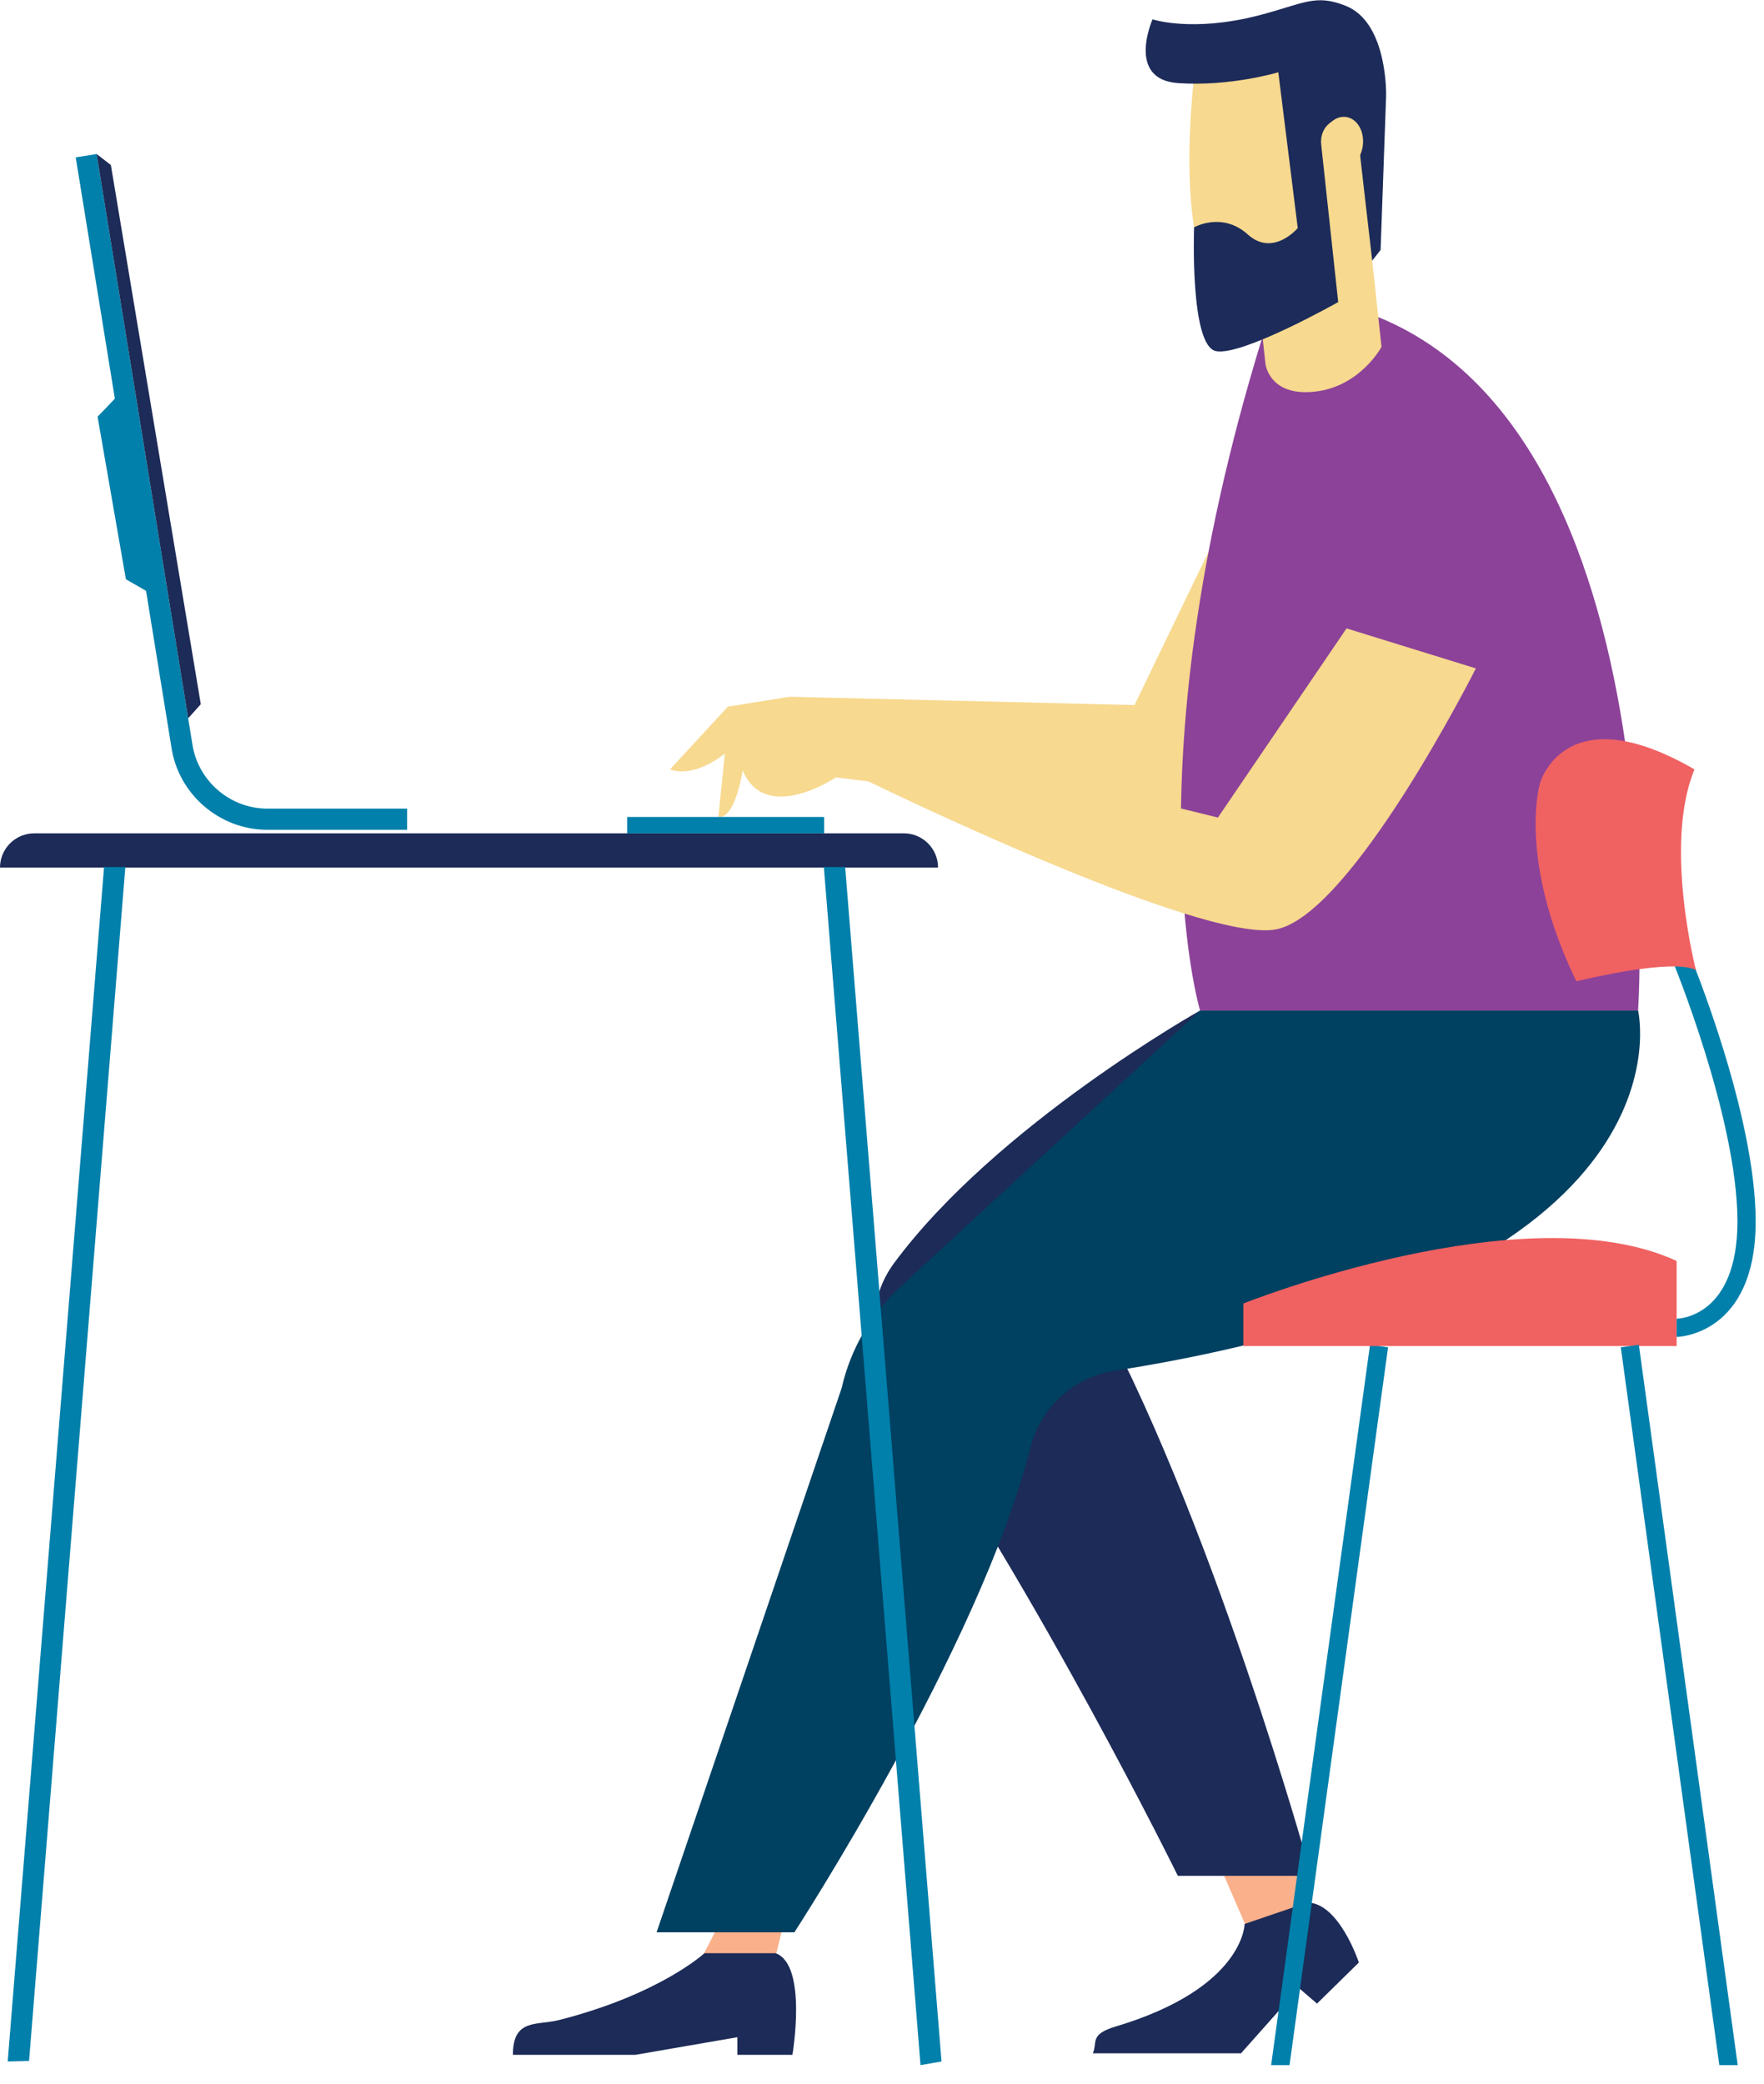 <svg xmlns="http://www.w3.org/2000/svg" width="232" height="274" viewBox="0 0 232 274">
  <g fill="none" fill-rule="evenodd">
    <path fill="#F7D98F" d="M185.478,78.331 C185.478,78.331 169.14,110.8 159.174,112.654 C149.208,114.508 103.851,98.098 103.851,98.098 L103.851,91.621 L149.208,92.71 L159.966,70.447 L185.478,78.331 Z"/>
    <path fill="#8C4299" d="M167.798,38.791 C221.531,41.512 215.438,132.883 215.438,132.883 L157.832,132.883 C157.832,132.883 147.785,99.487 167.798,38.791"/>
    <path fill="#FAB08A" d="M160.445,245.393 L164.291,254.258 C166.766,254.963 169.421,254.153 171.086,252.194 L171.386,251.84 L170.804,245.156 L160.445,245.393 Z"/>
    <path fill="#1C2B57" d="M163.692,252.992 C163.692,252.992 163.656,261.418 146.721,266.483 C143.25,267.521 144.378,268.546 143.727,270.007 L163.212,270.007 L170.841,261.43 L173.214,263.467 L178.716,258.062 C178.716,258.062 176.145,250.24 171.96,250.174 C168.504,251.353 163.692,252.992 163.692,252.992"/>
    <path fill="#F7D98F" d="M179.574,25.95 L181.695,45.612 C181.695,45.612 178.902,50.859 172.896,51.504 C166.893,52.152 166.428,47.826 166.428,47.826 L165.045,35.013 L173.679,31.74 L179.574,25.95 Z"/>
    <path fill="#F7D98F" d="M164.688,38.895 C162.834,39.039 161.088,38.922 160.107,38.217 C153.858,30.297 157.461,6.741 157.461,6.741 L177.18,8.121 L179.451,23.4 C180.06,27.48 178.686,31.605 175.761,34.509 C172.557,36.987 168.723,38.583 164.688,38.895"/>
    <path fill="#1C2B59" d="M168.123,9.505 C168.123,9.505 161.829,11.402 154.947,10.928 C148.059,10.454 151.581,2.542 151.581,2.542 C151.581,2.542 156.828,4.288 165.57,2.018 C171.471,0.481 172.959,-0.854 177.021,0.781 C182.544,3.002 182.301,12.584 182.301,12.584 L181.575,32.87 L180.471,34.276 C180.471,34.276 178.95,21.134 178.512,17.093 C177.186,15.37 175.962,15.502 175.071,16.067 C174.099,16.675 173.637,17.849 173.76,18.983 L175.998,39.724 C175.998,39.724 163.404,46.84 159.93,46.172 C156.459,45.502 157.047,29.89 157.047,29.89 C157.047,29.89 160.743,27.794 164.106,30.829 C167.442,33.842 170.679,29.989 170.679,29.989 L168.123,9.505 Z"/>
    <path fill="#F7D98F" d="M176.689,15.363 C175.189,15.399 173.917,16.974 173.848,18.879 C173.776,20.784 174.931,22.299 176.428,22.263 C177.925,22.227 179.197,20.652 179.269,18.747 C179.344,16.842 178.186,15.327 176.689,15.363"/>
    <path fill="#1C2B57" d="M157.831,132.882 C157.831,132.882 131.041,147.912 117.592,166.089 C114.181,170.697 114.055,176.952 117.322,181.659 C136.732,209.637 154.909,246.669 154.909,246.669 L172.459,246.669 C172.459,246.669 159.163,198.432 143.083,169.989 C141.538,159.477 157.831,132.882 157.831,132.882"/>
    <path fill="#F7D98F" d="M103.848 91.622L95.736 92.921 88.125 101.168C88.125 101.168 91.833 102.968 97.398 97.205 108.387 96.428 105.402 94.451 105.402 94.451L103.848 91.622zM194.103 87.892C194.103 87.892 177.765 120.361 167.799 122.215 157.833 124.069 114.252 102.763 114.252 102.763L112.473 95.779 160.179 107.506 177.096 82.633 194.103 87.892z"/>
    <path fill="#FAB08A" d="M95.413,251.364 L91.927,258.174 L94.273,258.174 C96.388,259.638 99.166,259.731 101.374,258.411 L101.773,258.174 L103.456,251.364 L95.413,251.364 Z"/>
    <path fill="#F7D98F" d="M95.311,99.318 C95.254,98.568 95.695,97.869 96.394,97.596 L103.183,94.953 C104.866,94.299 106.726,94.287 108.415,94.923 L115.129,96.24 L115.843,97.446 L116.32,103.635 C115.015,103.098 114.253,102.765 114.253,102.765 L109.945,102.219 C109.945,102.219 100.681,108.474 97.687,101.316 C96.439,108.246 94.486,107.397 94.486,107.397 L95.311,99.318 Z"/>
    <path fill="#004061" d="M215.438,132.882 C215.438,132.882 223.82,168.147 146.519,180.267 C141.143,181.113 136.847,185.112 135.512,190.389 C128.882,216.576 104.477,254.091 104.477,254.091 L86.354,254.091 L110.69,182.541 C111.851,177.417 114.542,172.764 118.409,169.206 L157.832,132.882 L215.438,132.882 Z"/>
    <polygon fill="#0080AB" points="167.178 271.56 169.599 271.56 182.556 177.168 180.183 176.838"/>
    <path fill="#F06161" d="M163.529,177.003 L220.511,177.003 L220.511,165.81 C200.524,156.618 163.529,171.405 163.529,171.405 L163.529,177.003 Z"/>
    <path fill="#0080AB" d="M220.512,175.803 L220.512,173.406 C220.833,173.4 228.507,173.151 228.507,160.614 C228.507,147.018 220.014,126.423 219.927,126.216 L222.141,125.298 C222.495,126.156 230.904,146.544 230.904,160.614 C230.904,175.629 220.614,175.803 220.512,175.803"/>
    <path fill="#F06161" d="M207.32,129.032 C221.312,125.756 223.058,127.604 223.058,127.604 C223.058,127.604 218.753,111.05 222.857,101.171 C205.7,91.262 202.52,103.049 202.52,103.049 C202.52,103.049 199.559,113.057 207.32,129.032"/>
    <polygon fill="#0080AB" points="213.165 177.167 226.122 271.558 228.543 271.558 215.541 176.839"/>
    <path fill="#1C2B57" d="M0,114.088 L123.372,114.088 C123.372,111.598 121.356,109.579 118.863,109.579 L4.509,109.579 C2.019,109.579 0,111.598 0,114.088"/>
    <polygon fill="#0080AB" points="108.353 114.017 121.064 271.559 123.827 271.076 111.155 114.017"/>
    <polygon fill="#0080AB" points="13.686 114.016 1.014 271.075 3.822 271.003 16.485 114.016"/>
    <polygon fill="#0080AB" points="82.482 109.584 108.387 109.584 108.387 107.43 82.482 107.43"/>
    <polygon fill="#0080AB" points="16.32 51.166 12.834 54.796 16.557 76.171 20.091 78.202"/>
    <path fill="#0080AB" d="M35.167,109.116 L53.542,109.116 L53.542,106.332 L35.167,106.332 C30.206,106.332 25.954,102.627 25.276,97.707 L12.707,20.25 L9.959,20.697 L22.523,98.121 C23.384,104.373 28.82,109.116 35.167,109.116"/>
    <polygon fill="#1C2B57" points="12.707 20.252 14.582 21.701 26.408 92.6 24.749 94.454"/>
    <path fill="#1C2B57" d="M92.642,256.842 C92.642,256.842 86.819,262.242 73.535,265.626 C70.61,266.373 67.457,265.377 67.457,270.201 L83.579,270.201 L96.98,267.885 L96.98,270.201 L104.219,270.201 C104.219,270.201 106.238,258.36 102.008,256.842 L92.642,256.842 Z"/>
  </g>
</svg>
